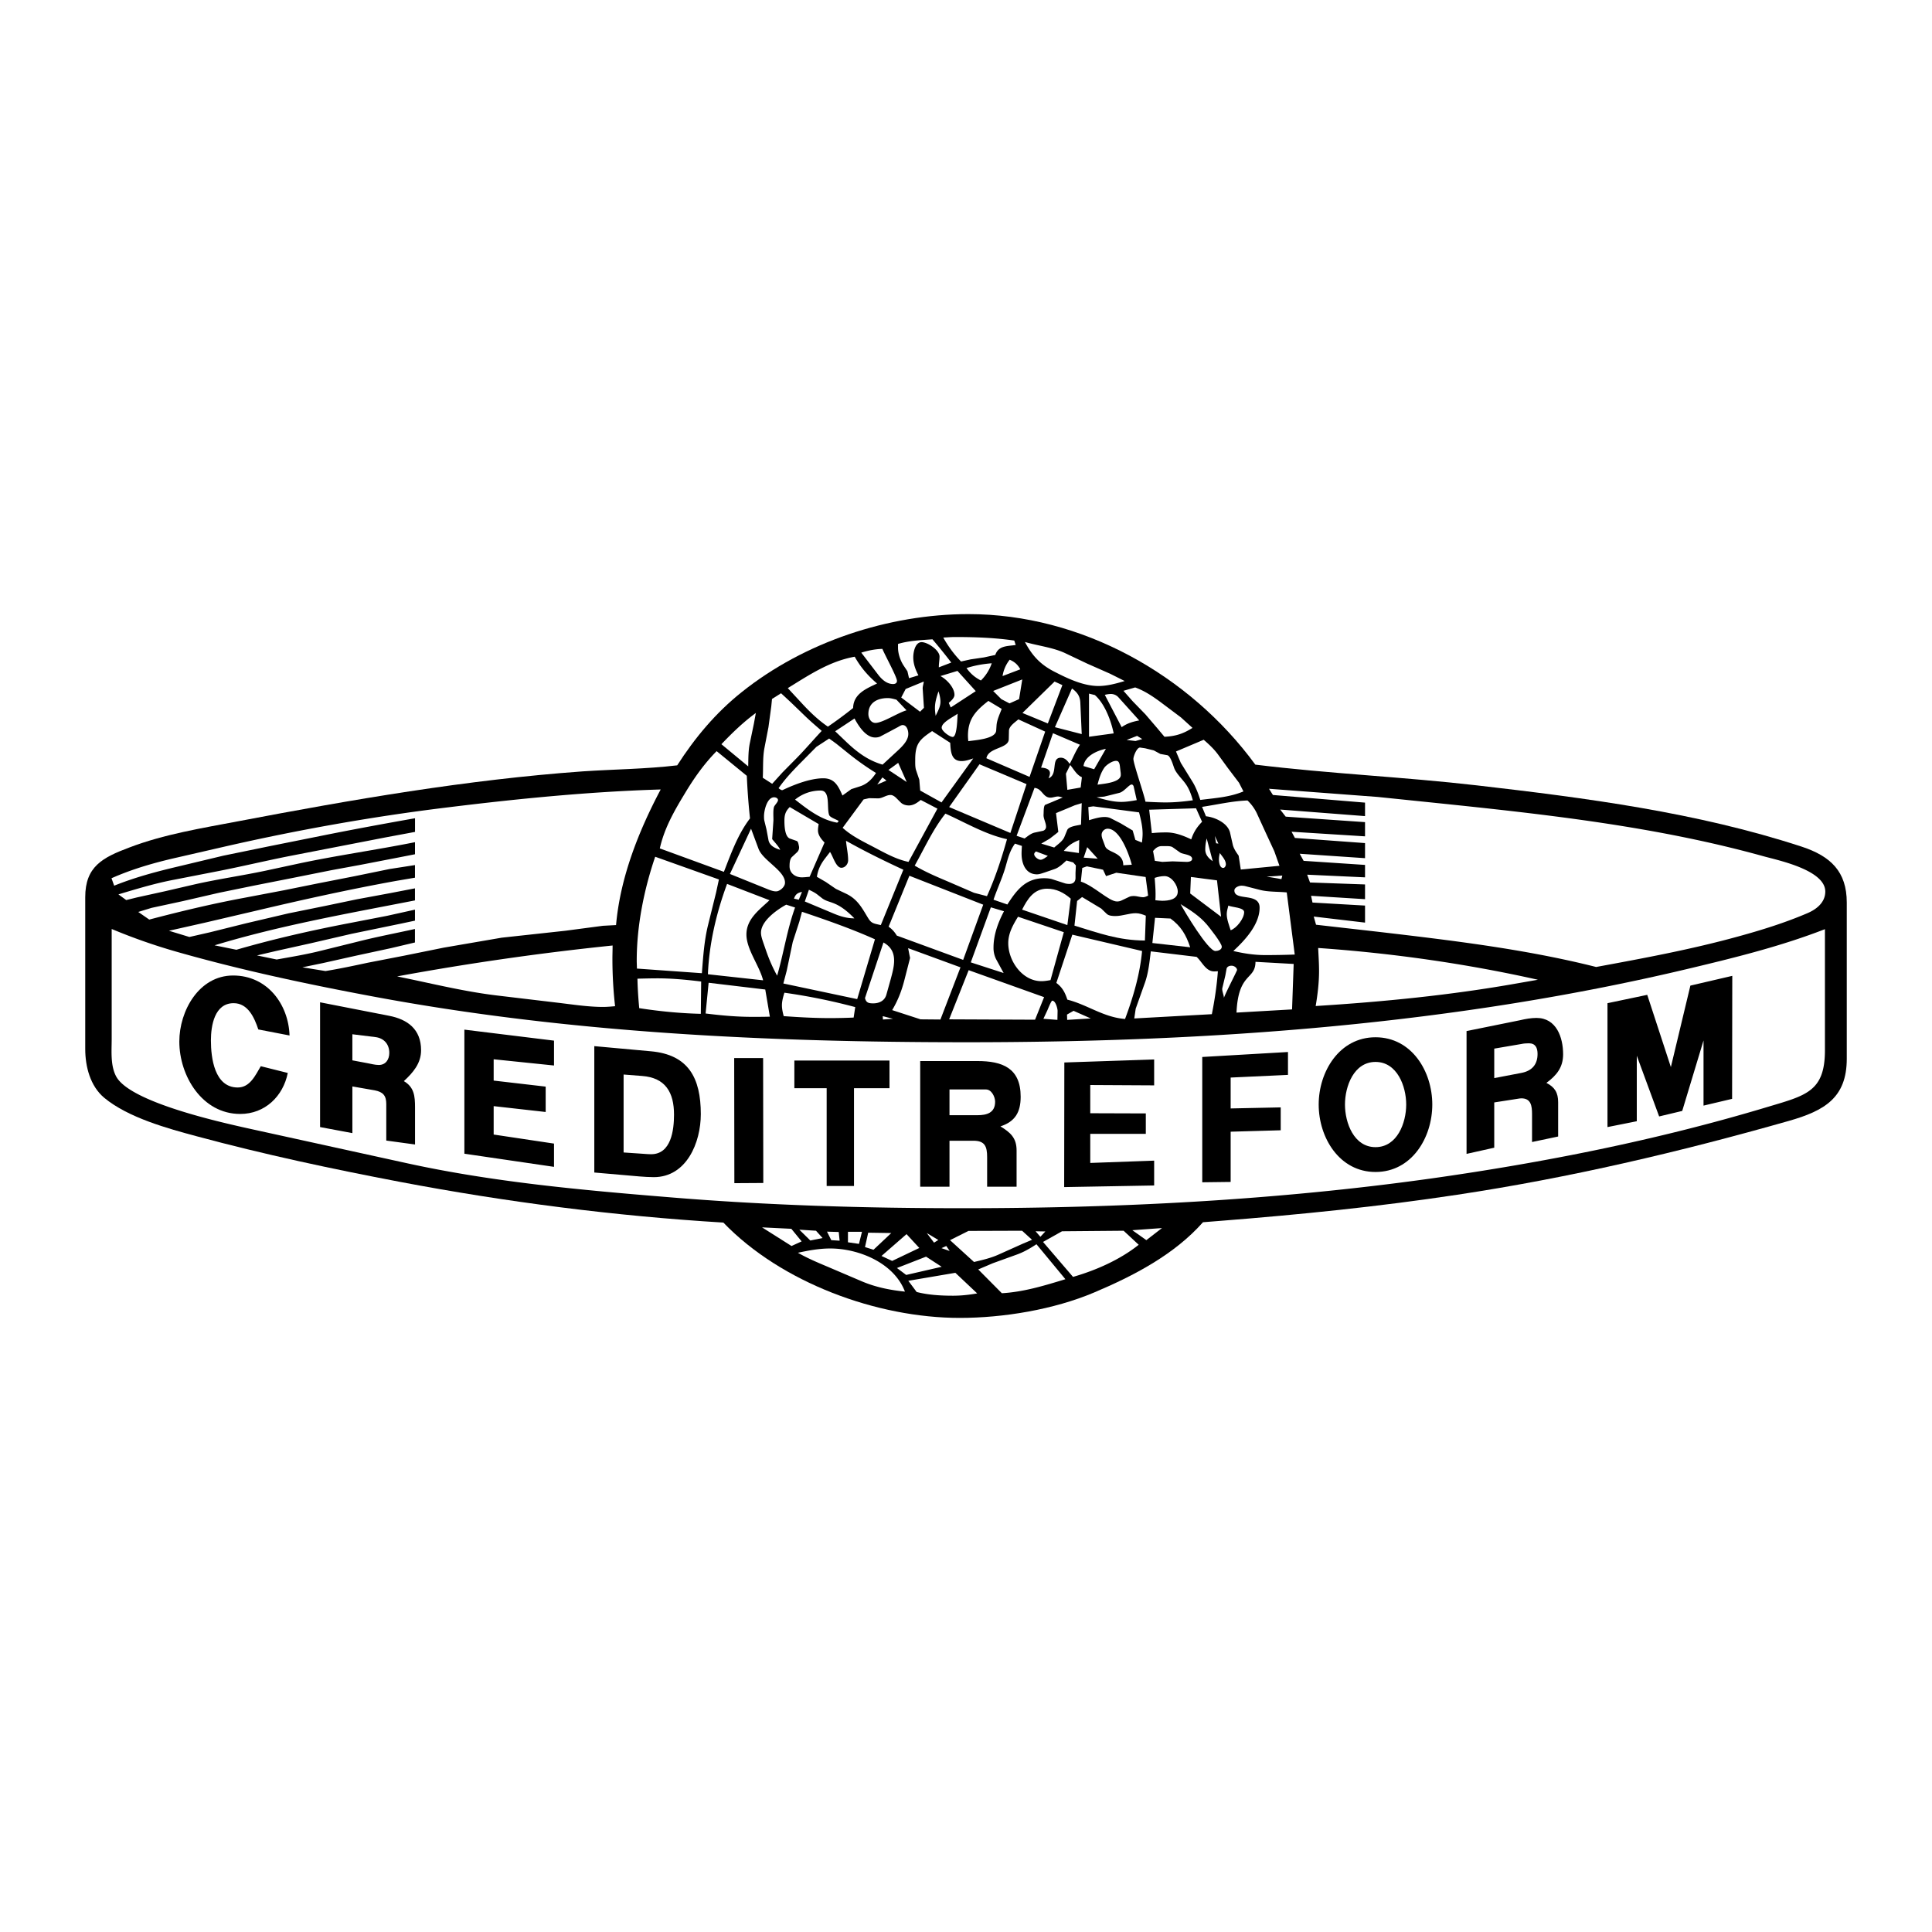 <svg xmlns="http://www.w3.org/2000/svg" width="2500" height="2500" viewBox="0 0 192.756 192.756"><g fill-rule="evenodd" clip-rule="evenodd"><path fill="#fff" d="M0 0h192.756v192.756H0V0z"/><path d="M72.169 121.977c-10.803-.654-21.588-2.037-32.231-4.055-6.8-1.293-13.601-2.746-20.295-4.551-2.904-.779-6.854-1.859-9.244-3.844-1.399-1.168-1.895-3.117-1.895-4.869V89.516c0-3.046 1.7-3.949 4.392-4.958 3.471-1.328 7.243-1.93 10.874-2.621 11.352-2.16 22.81-4.144 34.356-4.976 3.135-.212 6.305-.23 9.439-.603 1.771-2.762 3.86-5.259 6.446-7.314 6.251-4.994 14.646-7.774 22.615-7.774 11.245 0 22.03 6.021 28.618 15.018 7.35.903 14.77 1.222 22.137 2.072 10.873 1.257 21.924 2.691 32.373 6.11 2.904.956 4.498 2.497 4.498 5.578v15.584c0 3.896-2.23 5.189-5.773 6.199-10.891 3.098-21.906 5.684-33.08 7.367-7.828 1.186-15.709 1.982-23.607 2.604l-1.771.141c-2.869 3.24-6.924 5.348-10.873 7.014-4.02 1.699-9.031 2.531-13.406 2.531-8.254-.002-17.817-3.525-23.573-9.511z"/><path fill="#fff" d="M76.03 122.455l2.94 1.859 1.009-.46-1.027-1.256-2.922-.143zM79.749 122.686l1.098 1.08 1.222-.248-.655-.727-1.665-.105zM82.511 122.881l.426.849.832.053-.088-.867-1.17-.035zM84.601 122.898v1.045l1.098.159.301-1.204h-1.399zM86.621 122.986l-.32 1.436.85.266 1.771-1.667-2.301-.035zM90.445 123.129l-2.497 2.178 1.063.496 2.709-1.293-1.275-1.381zM92.393 125.377l-2.904 1.133.921.691 3.542-.814-1.559-1.01zM95.316 126.988l-4.693.797.832 1.117c1.169.301 2.426.371 3.63.371.815 0 1.612-.088 2.409-.23l-2.178-2.055zM97.6 126.652l2.355 2.373c2.178-.123 4.25-.762 6.34-1.398l-2.887-3.49c-.619.408-1.256.779-1.947 1.027l-2.408.869-1.453.619zM104.064 123.908l2.992 3.488c2.285-.656 4.693-1.719 6.553-3.205l-1.506-1.4-6.145.053-1.894 1.064zM112.973 122.738l1.398.992 1.559-1.205-2.957.213zM92.464 123.021l.726.958.425-.266-1.151-.692zM94.058 122.986l.354.354-.354-.354zM93.934 124.527l.815.284-.337-.497-.478.213zM79.607 124.988c.956.549 1.965.973 2.975 1.398l3.276 1.398c1.417.621 2.886.922 4.427 1.08-1.081-2.85-4.587-4.303-7.456-4.303-1.097.001-2.159.197-3.222.427zM11.143 92.686v10.963c0 1.221-.142 2.674.46 3.771 1.435 2.604 10.732 4.623 13.53 5.242l15.584 3.418c8.536 1.859 17.32 2.656 26.015 3.365 9.776.814 19.551 1.098 29.362 1.098 15.62 0 31.151-.797 46.63-2.957 11.297-1.594 22.648-3.844 33.594-7.137 3.844-1.152 5.756-1.523 5.756-5.668V92.704c-4.285 1.665-8.748 2.78-13.193 3.843-23.678 5.684-48.117 7.438-72.415 7.438-19.852 0-39.811-.922-59.361-4.586C30.57 98.176 24 96.777 17.607 94.953a58.304 58.304 0 0 1-6.464-2.267zM94.784 123.73l2.392 2.178c.832-.195 1.682-.389 2.461-.744l2.408-1.08.922-.389-.992-.904-5.349.018-1.842.921zM103.32 122.844l.479.551.496-.532-.975-.019z"/><path d="M65.917 78.766c-7.101.213-14.22.921-21.269 1.789-7.42.903-14.876 2.231-22.172 3.896l-4.782 1.098c-2.267.513-4.445 1.133-6.57 2.072l.266.744c2.072-.833 4.197-1.399 6.375-1.913l4.516-1.081 4.569-.938 5.295-1.062c3.081-.62 6.163-1.187 9.262-1.735v1.363l-2.851.531-4.197.815-5.473 1.062c-2.32.46-4.622 1.009-6.942 1.47l-4.534.885c-1.895.354-3.754.921-5.596 1.47l.779.567 1.08-.266 2.815-.62 2.904-.673c2.338-.531 4.711-.868 7.066-1.364l3.205-.69c3.878-.833 7.846-1.381 11.741-2.161v1.204l-1.629.319-3.843.744-2.887.531-3.808.762-3.932.779-3.453.708-3.613.833-3.117.673-1.328.407 1.098.761c3.1-.815 6.269-1.576 9.421-2.161l4.002-.761 3.418-.691 3.613-.708 3.542-.726 2.514-.39v1.258l-1.877.319c-4.693.85-9.333 1.877-13.973 2.975l-5.153 1.204-3.542.797 2.037.62 2.019-.46 3.63-.903 4.232-.992 3.666-.744 3.134-.655 3.347-.62 2.479-.478v1.204c-6.711 1.311-13.459 2.497-19.994 4.48l2.178.443c3.666-1.063 7.402-1.913 11.175-2.639l3.843-.744 2.798-.62v1.098l-1.417.301-4.888 1.009-4.056.939-3.506.779-1.895.443 1.965.407c1.488-.266 2.993-.514 4.463-.886l3.79-.938c1.824-.46 3.701-.814 5.542-1.222v1.346l-2.391.566-3.453.744-3.33.744-2.054.425 2.302.372c1.417-.23 2.833-.531 4.232-.832l3.648-.708 3.932-.797 5.773-.992 6.34-.69 3.755-.496 1.31-.071c.417-4.745 2.241-9.349 4.454-13.529zM61.367 100.389a42.331 42.331 0 0 1-.266-4.728c0-.442.018-.885.018-1.328a274.088 274.088 0 0 0-21.499 3.082l1.522.318c2.816.602 5.65 1.258 8.501 1.594l5.95.709c1.523.178 3.064.426 4.587.426.39-.001.797-.038 1.187-.073zM63.775 100.584c2.055.318 4.073.514 6.146.566l.035-3.223c-1.452-.178-2.904-.318-4.356-.318-.673 0-1.328.018-2.001.035.017.993.087 1.965.176 2.94zM70.7 98.051l-.302 3.064c1.541.195 3.082.336 4.623.336.602 0 1.205 0 1.789-.018l-.46-2.709-5.65-.673zM78.261 99.043c-.124.408-.248.832-.248 1.258 0 .371.089.744.177 1.08 1.523.107 3.046.195 4.586.195.797 0 1.594-.018 2.391-.053l.16-1.045a59.8 59.8 0 0 0-7.066-1.435zM88.072 101.381l.018.336 1.01-.071-1.028-.265zM89.011 100.779l2.833.92 1.983.018 2.001-5.206-5.224-1.913.142.727.053.248-.532 2.072c-.282 1.132-.654 2.125-1.256 3.134zM94.696 101.699l8.572.037.902-2.25-7.526-2.691-1.948 4.904zM104.1 101.646l1.398.107.018-.904c0-.213-.193-1.01-.531-1.01-.105 0-.424.814-.479.939l-.406.868zM108.828 101.611l-1.719-.761-.654.373.018.531 2.355-.143zM63.545 96.635l6.482.461c.124-1.612.23-3.241.619-4.817l.797-3.223.283-1.311-6.357-2.267c-1.116 3.276-1.842 6.889-1.842 10.36 0 .266.018.531.018.797zM70.628 97.201l5.508.604c-.372-1.471-1.665-3.083-1.665-4.57 0-1.559 1.292-2.462 2.302-3.418l-4.232-1.629c-1.062 2.868-1.789 5.95-1.913 9.013z" fill="#fff"/><path d="M77.535 97.344c.655-2.25.992-4.587 1.789-6.801l-.885-.284c-.903.496-2.515 1.612-2.515 2.798 0 .336.124.673.23.992l.283.814c.302.869.655 1.684 1.098 2.481zM78.155 98.123l7.367 1.559 1.771-5.969c-2.373-1.062-4.817-1.913-7.279-2.745l-.266.992-.655 2.019-.602 2.869-.336 1.275zM65.83 84.646l6.393 2.337c.727-1.859 1.381-3.719 2.604-5.33a68.235 68.235 0 0 1-.318-4.25l-3.011-2.461c-1.258 1.275-2.267 2.709-3.188 4.25-1.064 1.752-2.038 3.47-2.48 5.454zM72.825 87.196l3.772 1.523c.266.106.584.23.885.212.336-.035.797-.425.833-.797.106-1.222-2.196-2.249-2.639-3.453l-.744-2.001-2.107 4.516zM77.836 84.787c-.089-.301-.797-1.027-.797-1.08l.124-1.824c.018-.319-.071-1.222.106-1.47.088-.142.354-.425.354-.584 0-.195-.23-.283-.389-.283-.708 0-1.009 1.328-1.009 1.877 0 .16 0 .301.035.461l.212.868.195 1.044c.107.584.656.832 1.169.991zM82.264 84.061c-.319-.336-.655-.726-.655-1.222 0-.212.036-.407.071-.62l-2.887-1.7c-.407.407-.531.761-.531 1.346 0 .443.018 1.629.566 1.806l.655.23c.16.053.195.39.23.531a.652.652 0 0 1-.195.602l-.478.443c-.248.213-.266.655-.266.957 0 .69.584 1.098 1.222 1.098.266 0 .514-.036.779-.053l1.489-3.418zM79.218 89.658l.478.106.318-.779c-.442.088-.655.247-.796.673zM80.298 89.941l2.958 1.239c.655.266 1.275.443 1.983.443-1.806-1.86-2.515-1.435-3.259-2.037l-.407-.319c-.266-.212-.566-.354-.867-.496l-.408 1.17zM81.502 87.479l.886.514 1.009.691 1.01.478c1.044.496 1.505 1.257 2.072 2.214.319.531.425.708 1.009.832l.39.089 2.249-5.525c-1.948-.903-3.86-1.842-5.72-2.887.053.655.212 1.293.212 1.948 0 .354-.284.744-.673.744-.549 0-.85-1.186-1.134-1.576l-.531.691c-.425.565-.673 1.097-.779 1.787zM88.657 92.456c.354.248.602.531.814.886l6.624 2.426 2.001-5.508-7.367-2.886-2.072 5.082zM96.856 96.016l3.277 1.062-.762-1.4a2.506 2.506 0 0 1-.248-1.133c0-1.293.461-2.515 1.045-3.63l-1.311-.39-2.001 5.491zM104.809 97.787l1.328-4.783-4.57-1.541c-.496.815-.973 1.647-.973 2.639 0 1.771 1.398 3.79 3.311 3.79.3.001.601-.052.904-.105zM106.986 93.252l-1.594 4.816c.602.443.867.957 1.098 1.666 2.02.514 3.578 1.754 5.756 1.93.814-2.178 1.486-4.463 1.699-6.782l-6.959-1.63zM113.166 101.611l7.74-.426c.283-1.416.496-2.832.602-4.285l-.336.018c-.869.018-1.223-.938-1.789-1.452l-4.568-.549c-.125 1.045-.23 2.091-.568 3.081l-.938 2.639-.143.974zM122.109 99.557c.178-.514 1.311-2.691 1.311-2.779 0-.23-.301-.426-.514-.426-.211-.018-.479.07-.531.301l-.123.674-.301 1.256c-.055.265.158.69.158.974zM123.367 101.027l5.543-.318.16-4.535-3.809-.212c-.017 1.843-1.716 1.026-1.894 5.065zM131.266 100.371c6.748-.424 13.459-1.08 20.135-2.266l2.037-.355c-7.189-1.611-14.557-2.656-21.924-3.169.035.762.088 1.523.088 2.302 0 1.168-.141 2.32-.336 3.488zM159.246 96.476c4.711-.868 9.492-1.753 14.115-3.028 2.338-.638 4.729-1.381 6.959-2.337.922-.39 1.789-1.081 1.789-2.161 0-2.143-4.693-3.117-6.109-3.506-10.627-2.958-21.605-4.18-32.533-5.313l-6.021-.62-10.838-.815.391.62 9.191.762v1.346l-8.467-.655.551.708 7.916.548v1.417l-7.332-.46.336.62 6.996.513v1.505l-6.518-.442.389.708 6.129.407v1.24l-5.773-.266.283.779 5.49.195v1.47l-5.385-.336.143.673 5.242.301v1.7l-5.119-.603.23.815 6.234.708c7.26.85 14.61 1.718 21.711 3.507zM88.143 94.032l-1.842 5.542c.106.461.354.531.815.531.62 0 1.168-.266 1.328-.902l.426-1.523c.159-.602.336-1.223.336-1.841 0-.834-.336-1.4-1.063-1.807zM71.975 74.25l2.674 2.213c.018-.797 0-1.594.177-2.391l.39-1.877.195-1.062c-1.258.921-2.356 1.984-3.436 3.117zM77.04 78.2l1.027-1.134 1.435-1.452c.85-.868 1.647-1.806 2.479-2.692-.549-.478-1.115-.956-1.646-1.47l-1.452-1.399-.957-.886-.903.567-.071.726-.283 2.09-.407 2.107c-.177.956-.106 1.983-.16 2.939l.938.604zM77.677 78.642c.105.071.248.195.372.195.053 0 2.32-1.187 4.091-1.187 1.151 0 1.505.797 1.913 1.718l.886-.637.885-.284c.708-.23 1.187-.726 1.576-1.328a26.673 26.673 0 0 1-2.621-1.842l-1.346-1.081-.708-.513-1.275.833-1.718 1.735c-.744.762-1.453 1.523-2.055 2.391z" fill="#fff"/><path d="M83.521 82.078c.035-.018.142-.106.142-.159 0-.089-.85-.336-.938-.603-.266-.726.159-2.443-.85-2.443a4 4 0 0 0-2.55.903c1.274.992 2.549 2.001 4.196 2.302zM84.07 82.591c.921.833 2.001 1.346 3.082 1.913 1.151.602 2.231 1.222 3.489 1.488l2.887-5.313-1.665-.868c-.354.283-.726.549-1.187.549-.283 0-.602-.088-.814-.301l-.443-.443c-.141-.142-.354-.301-.566-.301-.46 0-.833.354-1.275.337l-.868-.018-.549.124-2.091 2.833zM91.26 86.364c1.045.619 2.16 1.098 3.294 1.576l2.622 1.133 1.293.337c.832-1.842 1.451-3.737 2-5.685-2.143-.461-4.162-1.665-6.145-2.55-1.24 1.558-2.09 3.453-3.064 5.189zM99.123 89.764l1.381.478c.922-1.435 1.824-2.621 3.666-2.621.266 0 .531.018.779.089l1.311.425c.125.036.283.054.426.054.389 0 .619-.213.619-.603v-.496l.035-.744-.266-.301-.672-.194c-.355.318-.727.69-1.17.85l-1.027.354c-.23.071-.496.177-.744.177-1.15 0-1.539-1.098-1.539-2.054 0-.266.018-.514.035-.779l-.691-.23c-.514.69-.709 1.488-.938 2.302-.32 1.114-.834 2.195-1.205 3.293z" fill="#fff"/><path d="M104.543 85.39l-1.188-.443c-.053.053-.178.159-.178.266 0 .266.408.566.639.566.248 0 .532-.248.727-.389zM107.836 87.958c1.346.442 2.799 1.983 3.613 1.983.158 0 .318-.035.459-.106l.744-.354c.143-.07.301-.088.461-.088.318 0 .619.124.939.124.158 0 .354-.088.496-.159l-.248-1.86-2.924-.425-1.025.337-.301-.638-1.613-.336-.459.159-.142 1.363zM115.273 89.817c.23.018.461.053.674.053.619 0 1.559-.106 1.559-.921 0-.637-.621-1.54-1.311-1.54-.338 0-.674.07-.992.177.035.531.088 1.045.088 1.576 0 .212 0 .442-.018.655zM114.973 94.085l3.773.425c-.408-1.24-.922-2.107-1.967-2.869l-1.541-.071-.265 2.515zM117.789 90.207c.406.761 2.744 4.675 3.471 4.675.23 0 .637-.106.637-.425 0-.372-1.238-1.913-1.486-2.214-.745-.868-1.665-1.452-2.622-2.036zM122.783 92.81c.584-.195 1.346-1.168 1.346-1.806 0-.479-1.223-.479-1.576-.655-.07.283-.16.567-.16.85 0 .53.23 1.097.39 1.611zM101.975 90.755l4.516 1.541.336-2.639c-.672-.585-1.434-.992-2.355-.992-1.329.001-1.966 1.045-2.497 2.09zM107.199 92.349c2.479.762 4.391 1.47 7.029 1.488l.09-2.479c-.301-.125-.656-.248-.992-.248-.691 0-1.346.283-2.037.283-.283 0-.654-.018-.867-.213l-.549-.531-1.912-1.151-.496.39-.266 2.461z" fill="#fff"/><path d="M123.049 94.882c1.062.248 2.09.407 3.188.407.975 0 1.965-.018 2.939-.053l-.797-6.198c-.867-.089-1.807-.036-2.656-.248l-1.523-.39a2.116 2.116 0 0 0-.336-.035c-.266 0-.709.177-.709.478 0 1.098 2.516.159 2.516 1.718-.001 1.682-1.472 3.258-2.622 4.321zM126.377 87.461l1.471.248.088-.354-1.559.106zM121.826 91.463l-.406-3.63-2.604-.336-.07 1.647 3.08 2.319zM78.598 68.654l1.346 1.453c.814.885 1.665 1.718 2.656 2.391a41.147 41.147 0 0 0 2.515-1.86c.036-1.398 1.258-1.912 2.391-2.443-.92-.779-1.646-1.629-2.231-2.674-2.498.441-4.552 1.823-6.677 3.133zM83.326 72.958l1.222 1.169c1.062.991 2.107 1.753 3.506 2.16l1.399-1.292c.478-.443 1.169-1.063 1.169-1.771 0-.336-.142-.885-.566-.885-.177 0-.425.195-.585.265l-.762.408-.903.478a1.221 1.221 0 0 1-.496.089c-.938 0-1.665-1.169-2.055-1.896l-1.929 1.275zM88.639 76.818l1.824 1.204-.85-1.912-.974.708zM88.037 77.562l-.514.709.921-.391-.407-.318z" fill="#fff"/><path d="M90.445 70.868l-1.009-1.062c-.266-.071-.566-.159-.85-.159-1.062 0-1.948.46-1.948 1.594 0 .407.248.885.708.885.709-.001 2.232-1.01 3.099-1.258zM93.934 80.059l3.169-4.392c-.372.124-.761.266-1.168.266-1.062 0-1.08-1.009-1.133-1.824l-1.807-1.168c-1.222.832-1.683 1.222-1.683 2.851 0 .336-.018.744.089 1.062l.318.939.089 1.08 2.126 1.186zM94.696 80.52l6.109 2.585 1.613-4.87-4.693-1.984-3.029 4.269zM101.426 83.388l.797.266c.301-.212.619-.496.99-.584l.834-.177a.419.419 0 0 0 .318-.443c-.018-.407-.283-.797-.248-1.204.018-.177-.018-.868.178-.956l.566-.23 1.168-.496-.354-.088c-.266-.053-.602.106-.867.106-.762 0-.816-.903-1.596-.974l-1.786 4.78zM107.924 80.13l-.689.212-.887.372-.99.407.23 1.877-.213.177-.639.496-.85.496 1.293.39c.336-.301.832-.62 1.01-1.045l.283-.69c.16-.39 1.027-.461 1.381-.549l.071-2.143zM107.641 85.106l.035-1.293c-.654.248-1.098.549-1.539 1.081l1.504.212zM108.119 85.566l1.399.107-1.045-1.152-.354 1.045zM112.918 86.275c-.248-.974-1.168-3.595-2.408-3.595a.62.62 0 0 0-.602.602c0 .178.053.354.123.531l.23.62c.23.655 1.824.566 1.807 1.895l.85-.053z" fill="#fff"/><path d="M108.65 81.83c.496-.142 1.027-.318 1.559-.318.213 0 .443.035.639.142l.938.478 1.223.726.266.938.654.266c.035-.283.07-.584.07-.867 0-.727-.176-1.452-.354-2.144l-4.568-.602-.496.071.069 1.31zM114.654 80.785l.266 2.337c.479-.053.957-.071 1.451-.071.869 0 1.684.319 2.48.691.23-.709.566-1.222 1.08-1.753l-.602-1.346-4.675.142zM115.221 85.885l.744.106 1.027-.053 1.416.053c.178 0 .531-.053.531-.301 0-.443-.92-.443-1.203-.638l-.727-.513c-.23-.177-.779-.106-1.08-.124-.391 0-.639.195-.887.496l.179.974zM120.393 83.654c-.09.354-.143.727-.143 1.098 0 .531.336.885.744 1.169l-.601-2.267zM121.207 83.406l.123.726.231.035-.354-.761zM121.703 85.106c-.053.213-.09.425-.09.638 0 .266.072.85.426.85.16 0 .266-.212.266-.354 0-.426-.371-.797-.602-1.134zM123.793 86.753l3.859-.372-.514-1.452-.902-1.948-.762-1.665a4.375 4.375 0 0 0-1.01-1.452c-1.523.054-3.01.408-4.533.638l.389.939c.887.088 2.197.673 2.41 1.665l.248 1.098c.088.443.354.814.602 1.168l.213 1.381zM124.059 78.961l-.443-.868-1.115-1.47-.992-1.364c-.408-.549-.904-1.009-1.416-1.452l-2.764 1.168.479 1.134 1.15 1.859c.355.567.584 1.187.797 1.842 1.487-.194 2.903-.265 4.304-.849zM119.01 79.846c-.176-.62-.389-1.204-.777-1.718-.338-.46-.922-1.009-1.1-1.541-.105-.283-.354-1.169-.672-1.24l-.691-.124-.654-.354-.869-.212-.494-.071c-.32-.036-.674.85-.674 1.133 0 .478 1.027 3.4 1.205 4.268.672.035 1.363.071 2.035.071.904.001 1.788-.088 2.691-.212zM113.414 79.829l-.301-1.328c-.018-.106-.088-.23-.213-.23-.248 0-.762.726-1.221.832l-.992.248-.514.124-.762.071c.797.23 1.611.46 2.461.46.515 0 1.028-.089 1.542-.177zM109.5 78.288c.514-.088 2.32-.195 2.32-.974 0-.106 0-.195-.018-.283l-.053-.443c-.018-.195-.053-.584-.266-.655-.391-.124-1.062.354-1.275.62-.37.513-.548 1.115-.708 1.735zM106.773 76.322l-.426.868.143 1.612 1.328-.23.123-1.027c-.548-.249-.779-.762-1.168-1.223zM110.334 74.71c-.887.177-2.107.727-2.232 1.718l1.062.319 1.17-2.037zM107.748 74.303l-2.691-1.151-1.188 3.436c.354.018.885.106.885.549 0 .177-.07.354-.141.514.992-.389.195-2.054 1.223-2.054.406 0 .672.301.885.62.353-.638.601-1.312 1.027-1.914zM102.719 77.509l1.559-4.516-2.676-1.222c-.336.301-.938.673-.938 1.151l-.018.833c-.035.956-2.037.797-2.232 1.895l4.305 1.859zM96.608 73.949c.656-.106 2.728-.212 2.781-1.062l.035-.496c.035-.566.318-1.133.514-1.665l-1.328-.797c-1.223.957-2.037 1.771-2.037 3.471 0 .195.017.372.035.549zM95.546 71.204c-.408.319-1.594.85-1.594 1.399 0 .337.797.921 1.098.921.46 0 .46-2.036.496-2.32zM91.792 71.009l.39-.39-.124-1.895c-.018-.23.088-.479.106-.727l-1.806.744-.443.85 1.877 1.418zM85.93 65.112l1.735 2.267c.354.442.833.867 1.435.867.212 0 .389-.088.389-.318 0-.39-1.204-2.568-1.452-3.188-.726.018-1.416.16-2.107.372zM90.693 67.663l.938-.283c-.301-.585-.514-1.151-.514-1.807 0-.478.177-1.505.833-1.505.603 0 1.789.797 1.789 1.434 0 .337-.071.673-.071 1.027v.053l1.24-.478a56.525 56.525 0 0 0-1.877-2.32c-1.168.089-2.302.125-3.436.461v.372c0 .602.23 1.275.549 1.771l.39.584.159.691zM93.35 71.417c.213-.442.479-.903.479-1.399 0-.354-.089-.708-.195-1.045-.177.532-.354 1.081-.354 1.647-.001.266.034.531.07.797zM97.352 68.955l-1.824-2.019-1.7.514c.602.319 1.399 1.134 1.399 1.877 0 .301-.337.602-.567.797l.195.46 2.497-1.629zM118.975 72.621l-1.15-1.044-2.125-1.594c-.779-.566-1.523-1.062-2.443-1.398l-1.17.336.922 1.044 1.275 1.311 1.168 1.364.727.868c1.114-.054 1.876-.302 2.796-.887zM113.963 73.737l-.514-.319-1.045.407.887.106.672-.194zM113.662 71.877l-2.072-2.302a1.007 1.007 0 0 0-.742-.336c-.213 0-.426.035-.621.088l1.682 3.223c.55-.389 1.099-.549 1.753-.673zM108.65 73.506l2.463-.336c-.266-1.275-.887-2.958-1.879-3.825l-.584-.142v4.303zM107.924 73.241l-.141-3.152c-.035-.655-.318-1.027-.832-1.399l-1.701 3.861 2.674.69zM104.543 72.178l1.451-3.825-.779-.354-3.205 3.134 2.533 1.045zM99.088 68.937l.814.815.815.425.957-.425.318-1.965-2.904 1.15zM101.797 66.777c-.266-.478-.566-.744-1.062-.956a3.477 3.477 0 0 0-.709 1.629l1.771-.673zM98.945 66.175c-.885.071-1.682.212-2.514.478.39.549.815.921 1.434 1.24a4.357 4.357 0 0 0 1.08-1.718zM95.882 65.998l.956-.212 1.328-.195 1.135-.248c.318-.938 1.186-.868 2.035-.991l-.141-.443c-1.932-.284-3.949-.354-5.897-.354-.408 0-.797.036-1.187.053a11.23 11.23 0 0 0 1.771 2.39zM102.258 64.05c.727 1.381 1.559 2.267 2.957 2.975 1.311.673 2.869 1.417 4.375 1.417.885 0 1.787-.248 2.621-.496l-1.453-.727-2.285-1.009-2.125-1.009c-1.239-.602-2.762-.762-4.09-1.151z" fill="#fff"/><path d="M131.566 110.199c0-3.293 2.072-6.711 5.668-6.711 3.611 0 5.666 3.4 5.666 6.711 0 3.312-2.055 6.73-5.666 6.73-3.595.001-5.668-3.417-5.668-6.73zM26.019 106.375l2.692.674c-.46 2.318-2.267 4.09-4.746 4.09-3.79 0-6.074-3.789-6.074-7.225 0-3.064 1.965-6.588 5.366-6.588 3.4 0 5.525 2.852 5.631 5.984l-3.116-.602c-.39-1.168-1.027-2.621-2.462-2.621-1.913 0-2.267 2.25-2.267 3.719 0 1.736.354 4.693 2.674 4.693 1.221.001 1.753-1.202 2.302-2.124zM31.934 112.449V100l6.889 1.346c1.824.354 3.188 1.328 3.188 3.436 0 1.311-.797 2.23-1.718 3.082 1.027.602 1.115 1.486 1.115 2.621v3.701l-2.869-.391v-3.648c0-.832-.319-1.203-1.151-1.363l-2.231-.389v4.656l-3.223-.602zM46.331 115.105v-12.378l8.943 1.097v2.481l-6.021-.621v2.125l5.189.603v2.531l-5.189-.584v2.834l6.021.903v2.32l-8.943-1.311zM59.294 116.982v-12.609l5.649.514c3.754.338 4.977 2.676 4.977 6.27 0 2.834-1.417 6.287-4.693 6.287-.478 0-.938-.035-1.417-.07l-4.516-.392zM73.267 118.045l-.017-12.484h2.886l.018 12.466-2.887.018zM82.476 118.328v-9.758h-3.223v-2.761h9.492v2.761h-3.542v9.758h-2.727zM91.809 118.4v-12.539h5.703c2.496 0 4.32.691 4.32 3.561 0 1.539-.549 2.479-2.018 2.957 1.008.619 1.611 1.15 1.611 2.408v3.613h-2.939v-2.959c0-1.062-.23-1.629-1.365-1.629H94.731v4.588h-2.922zM106.172 118.436l.017-12.432 8.961-.301v2.584l-6.375-.035v2.816l5.543.018v2.037h-5.543v2.904l6.375-.23v2.478l-8.978.161zM119.949 117.957v-12.502l8.553-.496v2.283l-5.719.266v3.082l4.994-.106v2.284l-4.994.142v5.012l-2.834.035zM146.318 115.123v-12.254l5.33-1.08c.531-.125 1.098-.23 1.648-.23 1.982 0 2.656 1.93 2.656 3.631 0 1.309-.656 2.107-1.666 2.85.834.426 1.17.975 1.17 1.932v3.418l-2.604.549v-2.781c0-.832-.107-1.576-1.062-1.576-.105 0-.23.018-.318.035l-2.391.373v4.516l-2.763.617zM160.379 112.449v-12.361l3.967-.832 2.357 7.207 1.947-8.129 4.18-.973-.018 12.272-2.851.674v-6.5l-2.125 7.031-2.303.549-2.23-6.057v6.535l-2.924.584z"/><path d="M134.188 110.199c0 1.824.887 4.252 3.047 4.252s3.062-2.408 3.062-4.252c0-1.822-.902-4.25-3.062-4.25s-3.047 2.428-3.047 4.25zM35.157 105.791l1.505.283c.372.07.761.178 1.133.178.69 0 1.045-.549 1.045-1.205 0-.867-.531-1.471-1.382-1.576l-2.302-.283v2.603h.001zM62.216 114.982l1.559.105c.39.018.797.07 1.187.07 2.001 0 2.285-2.408 2.285-3.949 0-2.213-.85-3.684-3.188-3.859l-1.842-.143v7.776h-.001zM94.731 111.264h2.781c.938 0 1.771-.23 1.771-1.346 0-.479-.355-1.24-.939-1.223h-3.613v2.569zM149.082 107.562l2.691-.514c1.045-.195 1.629-.816 1.629-1.896 0-.619-.213-1.062-.867-1.062-.266 0-.514.018-.762.072l-2.691.459v2.941z" fill="#fff"/></g></svg>